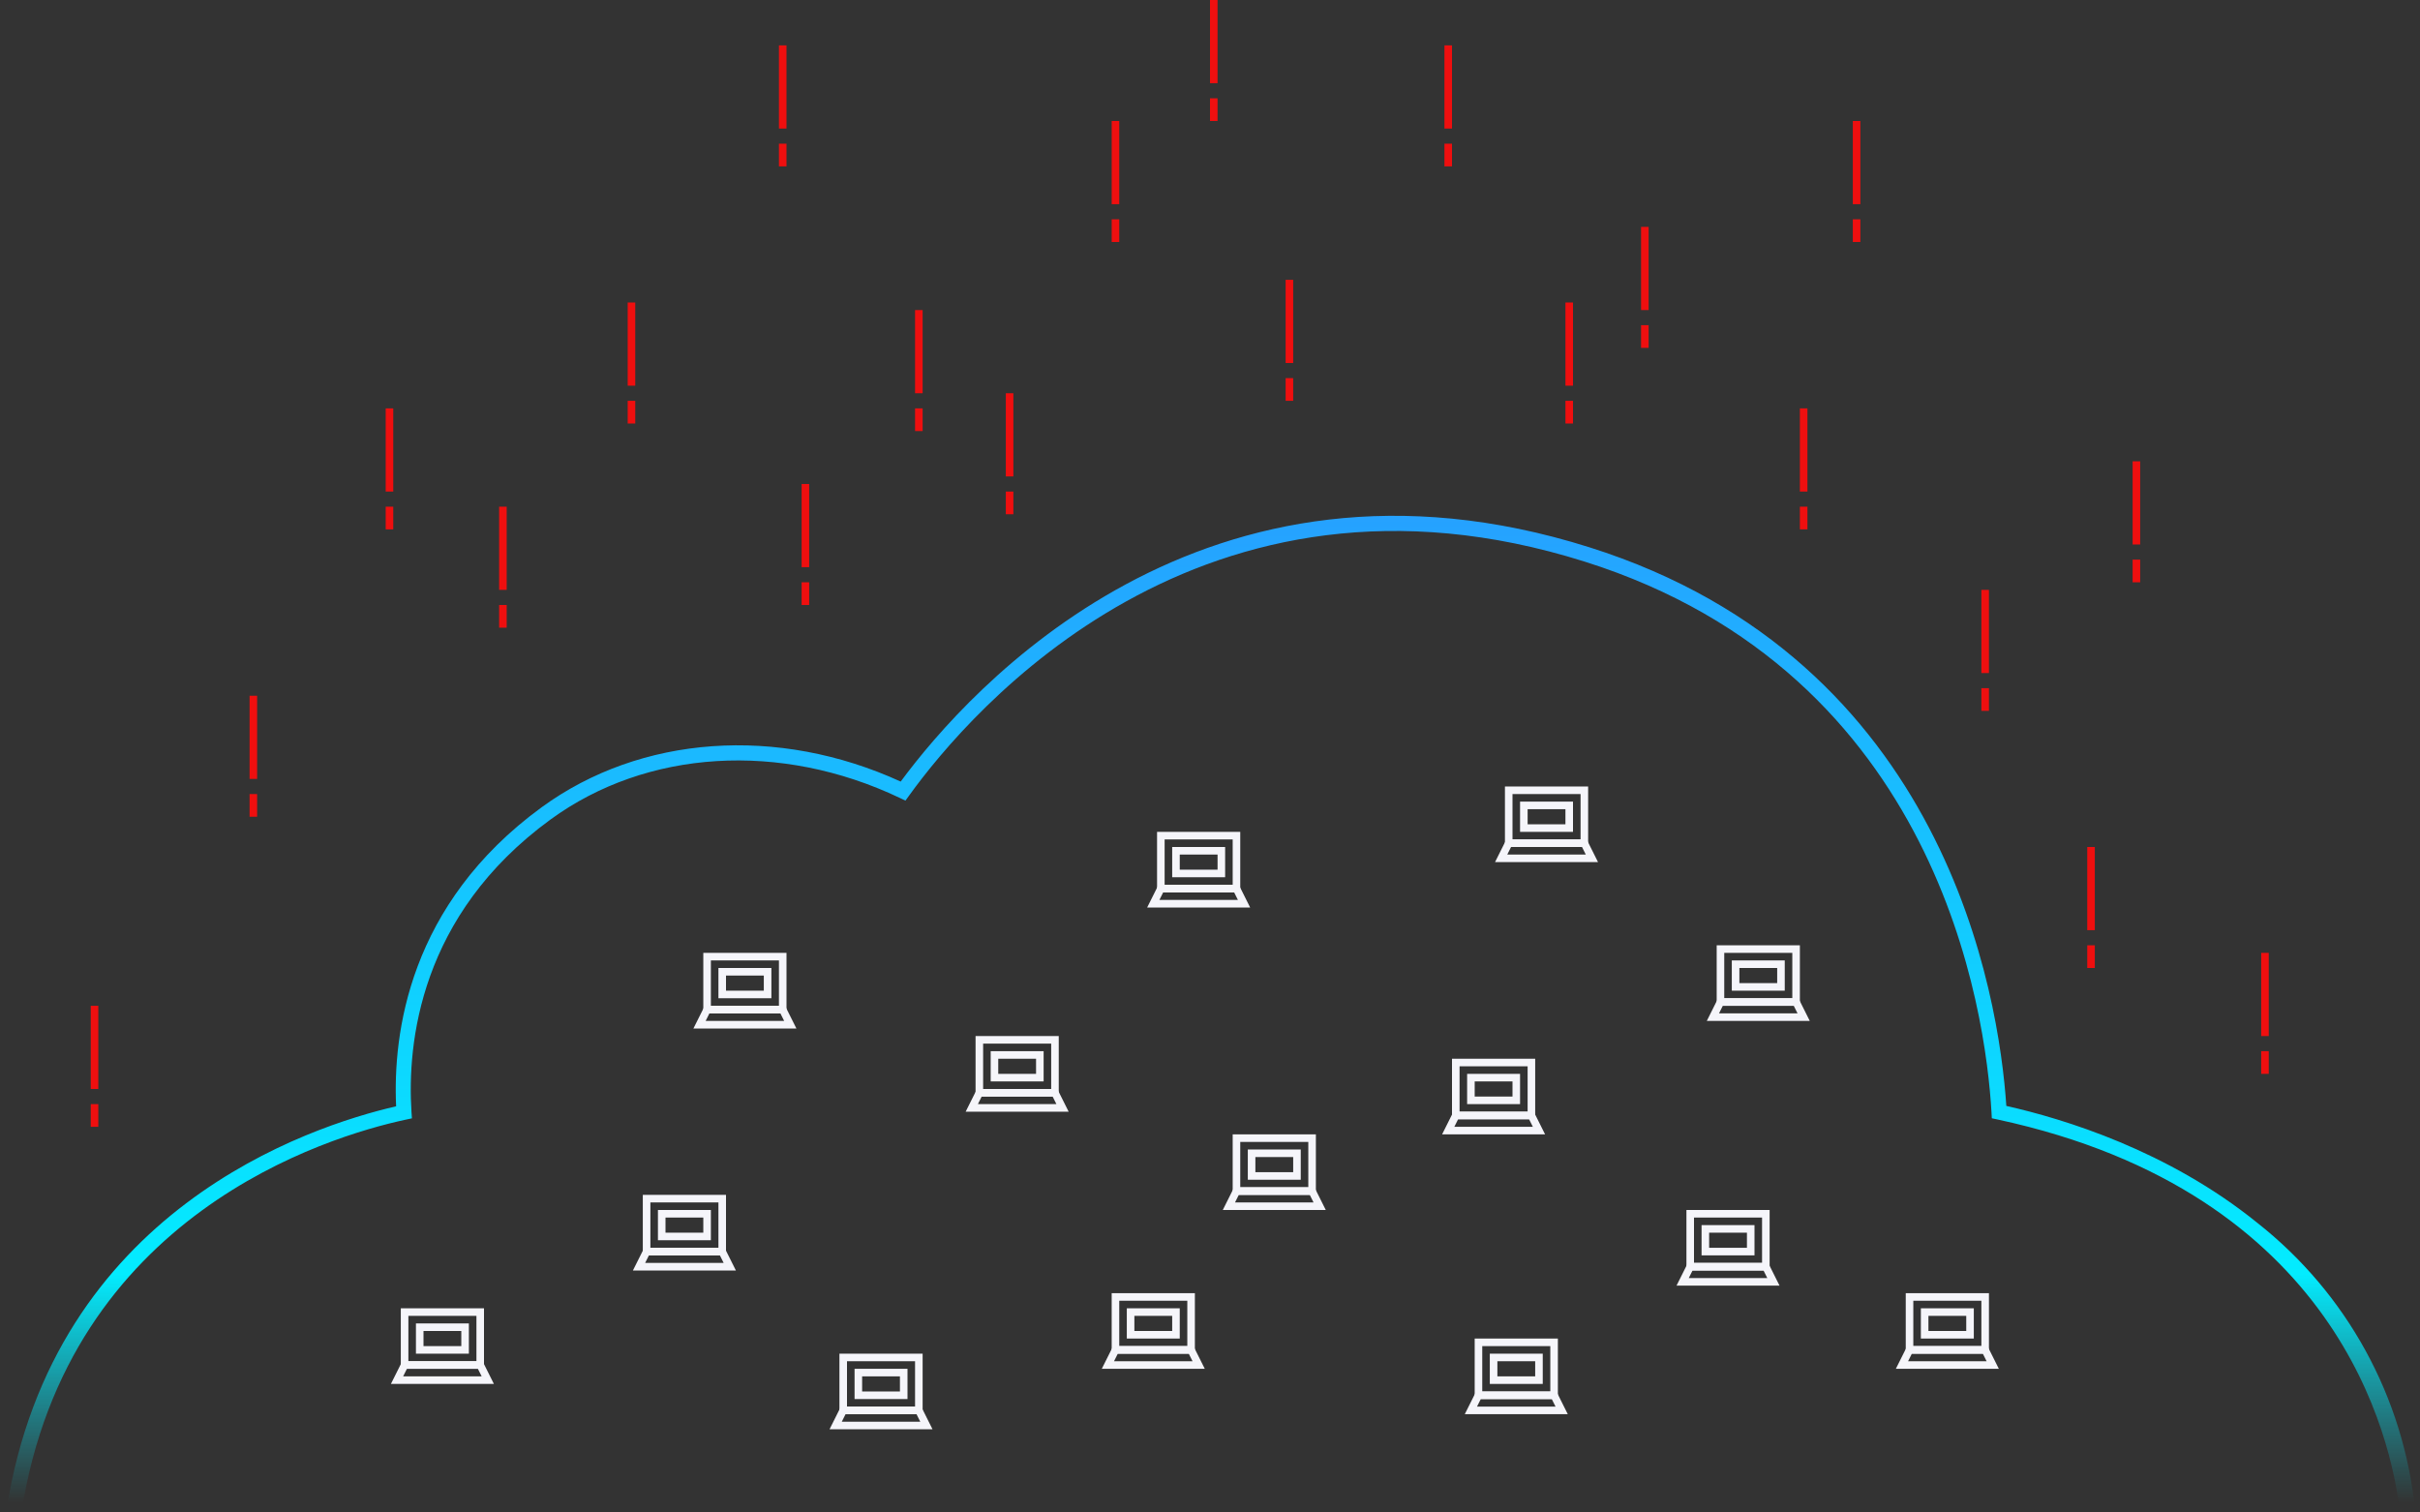 <?xml version="1.0" encoding="UTF-8"?>
<svg id="Layer_1" xmlns="http://www.w3.org/2000/svg" xmlns:xlink="http://www.w3.org/1999/xlink" version="1.1" viewBox="0 0 320 200">
  <rect x="0" y="0" width="320" height="200" fill="#333333" stroke="none"/>
  <!-- Generator: Adobe Illustrator 30.0.0, SVG Export Plug-In . SVG Version: 2.1.1 Build 123)  -->
  <defs>
    <style>
      .st0 {
        stroke: #ef0f0f;
      }

      .st0, .st1 {
        fill: none;
        stroke-miterlimit: 10;
      }

      .st2 {
        fill: url(#linear-gradient);
      }

      .st1 {
        stroke: #f5f5fa;
      }
    </style>
    <linearGradient id="linear-gradient" x1="-519.86" y1="482.25" x2="-519.86" y2="481.25" gradientTransform="translate(165726.65 63627.44) scale(318.48 -131.8)" gradientUnits="userSpaceOnUse">
      <stop offset="0" stop-color="#26a1ff"/>
      <stop offset=".77" stop-color="#03ecff"/>
      <stop offset="1" stop-color="#03ecff" stop-opacity="0"/>
    </linearGradient>
  </defs>
  <g id="crowd-and-machine-learning">
    <g id="Group_4034">
      <g id="Group_4033">
        <rect id="Rectangle_2204" class="st1" x="227.5" y="125.5" width="10" height="7"/>
        <rect id="Rectangle_2205" class="st1" x="229.5" y="127.5" width="6" height="3"/>
        <path id="Path_4262" class="st1" d="M227.5,132.5l-1,2h12l-1-2h-10Z"/>
      </g>
    </g>
    <g id="Group_40341" data-name="Group_4034">
      <g id="Group_40331" data-name="Group_4033">
        <rect id="Rectangle_22041" data-name="Rectangle_2204" class="st1" x="199.5" y="104.5" width="10" height="7"/>
        <rect id="Rectangle_22051" data-name="Rectangle_2205" class="st1" x="201.5" y="106.5" width="6" height="3"/>
        <path id="Path_42621" data-name="Path_4262" class="st1" d="M199.5,111.5l-1,2h12l-1-2h-10Z"/>
      </g>
    </g>
    <g id="Group_40342" data-name="Group_4034">
      <g id="Group_40332" data-name="Group_4033">
        <rect id="Rectangle_22042" data-name="Rectangle_2204" class="st1" x="153.5" y="110.5" width="10" height="7"/>
        <rect id="Rectangle_22052" data-name="Rectangle_2205" class="st1" x="155.5" y="112.5" width="6" height="3"/>
        <path id="Path_42622" data-name="Path_4262" class="st1" d="M153.5,117.5l-1,2h12l-1-2h-10Z"/>
      </g>
    </g>
    <g id="Group_40343" data-name="Group_4034">
      <g id="Group_40333" data-name="Group_4033">
        <rect id="Rectangle_22043" data-name="Rectangle_2204" class="st1" x="163.5" y="150.5" width="10" height="7"/>
        <rect id="Rectangle_22053" data-name="Rectangle_2205" class="st1" x="165.5" y="152.5" width="6" height="3"/>
        <path id="Path_42623" data-name="Path_4262" class="st1" d="M163.5,157.5l-1,2h12l-1-2h-10Z"/>
      </g>
    </g>
    <g id="Group_40344" data-name="Group_4034">
      <g id="Group_40334" data-name="Group_4033">
        <rect id="Rectangle_22044" data-name="Rectangle_2204" class="st1" x="147.5" y="171.5" width="10" height="7"/>
        <rect id="Rectangle_22054" data-name="Rectangle_2205" class="st1" x="149.5" y="173.5" width="6" height="3"/>
        <path id="Path_42624" data-name="Path_4262" class="st1" d="M147.5,178.5l-1,2h12l-1-2h-10Z"/>
      </g>
    </g>
    <g id="Group_40345" data-name="Group_4034">
      <g id="Group_40335" data-name="Group_4033">
        <rect id="Rectangle_22045" data-name="Rectangle_2204" class="st1" x="111.5" y="179.5" width="10" height="7"/>
        <rect id="Rectangle_22055" data-name="Rectangle_2205" class="st1" x="113.5" y="181.5" width="6" height="3"/>
        <path id="Path_42625" data-name="Path_4262" class="st1" d="M111.5,186.5l-1,2h12l-1-2h-10Z"/>
      </g>
    </g>
    <g id="Group_40346" data-name="Group_4034">
      <g id="Group_40336" data-name="Group_4033">
        <rect id="Rectangle_22046" data-name="Rectangle_2204" class="st1" x="85.5" y="158.5" width="10" height="7"/>
        <rect id="Rectangle_22056" data-name="Rectangle_2205" class="st1" x="87.5" y="160.5" width="6" height="3"/>
        <path id="Path_42626" data-name="Path_4262" class="st1" d="M85.5,165.5l-1,2h12l-1-2h-10Z"/>
      </g>
    </g>
    <g id="Group_40347" data-name="Group_4034">
      <g id="Group_40337" data-name="Group_4033">
        <rect id="Rectangle_22047" data-name="Rectangle_2204" class="st1" x="93.5" y="126.5" width="10" height="7"/>
        <rect id="Rectangle_22057" data-name="Rectangle_2205" class="st1" x="95.5" y="128.5" width="6" height="3"/>
        <path id="Path_42627" data-name="Path_4262" class="st1" d="M93.5,133.5l-1,2h12l-1-2h-10Z"/>
      </g>
    </g>
    <g id="Group_40348" data-name="Group_4034">
      <g id="Group_40338" data-name="Group_4033">
        <rect id="Rectangle_22048" data-name="Rectangle_2204" class="st1" x="53.5" y="173.5" width="10" height="7"/>
        <rect id="Rectangle_22058" data-name="Rectangle_2205" class="st1" x="55.5" y="175.5" width="6" height="3"/>
        <path id="Path_42628" data-name="Path_4262" class="st1" d="M53.5,180.5l-1,2h12l-1-2h-10Z"/>
      </g>
    </g>
    <g id="Group_40349" data-name="Group_4034">
      <g id="Group_40339" data-name="Group_4033">
        <rect id="Rectangle_22049" data-name="Rectangle_2204" class="st1" x="129.5" y="137.5" width="10" height="7"/>
        <rect id="Rectangle_22059" data-name="Rectangle_2205" class="st1" x="131.5" y="139.5" width="6" height="3"/>
        <path id="Path_42629" data-name="Path_4262" class="st1" d="M129.5,144.5l-1,2h12l-1-2h-10Z"/>
      </g>
    </g>
    <g id="Group_403410" data-name="Group_4034">
      <g id="Group_403310" data-name="Group_4033">
        <rect id="Rectangle_220410" data-name="Rectangle_2204" class="st1" x="223.5" y="160.5" width="10" height="7"/>
        <rect id="Rectangle_220510" data-name="Rectangle_2205" class="st1" x="225.5" y="162.5" width="6" height="3"/>
        <path id="Path_426210" data-name="Path_4262" class="st1" d="M223.5,167.5l-1,2h12l-1-2h-10Z"/>
      </g>
    </g>
    <g id="Group_403411" data-name="Group_4034">
      <g id="Group_403311" data-name="Group_4033">
        <rect id="Rectangle_220411" data-name="Rectangle_2204" class="st1" x="192.5" y="140.5" width="10" height="7"/>
        <rect id="Rectangle_220511" data-name="Rectangle_2205" class="st1" x="194.5" y="142.5" width="6" height="3"/>
        <path id="Path_426211" data-name="Path_4262" class="st1" d="M192.5,147.5l-1,2h12l-1-2h-10Z"/>
      </g>
    </g>
    <g id="Group_403412" data-name="Group_4034">
      <g id="Group_403312" data-name="Group_4033">
        <rect id="Rectangle_220412" data-name="Rectangle_2204" class="st1" x="195.5" y="177.5" width="10" height="7"/>
        <rect id="Rectangle_220512" data-name="Rectangle_2205" class="st1" x="197.5" y="179.5" width="6" height="3"/>
        <path id="Path_426212" data-name="Path_4262" class="st1" d="M195.5,184.5l-1,2h12l-1-2h-10Z"/>
      </g>
    </g>
    <g id="Group_403413" data-name="Group_4034">
      <g id="Group_403313" data-name="Group_4033">
        <rect id="Rectangle_220413" data-name="Rectangle_2204" class="st1" x="252.5" y="171.5" width="10" height="7"/>
        <rect id="Rectangle_220513" data-name="Rectangle_2205" class="st1" x="254.5" y="173.5" width="6" height="3"/>
        <path id="Path_426213" data-name="Path_4262" class="st1" d="M252.5,178.5l-1,2h12l-1-2h-10Z"/>
      </g>
    </g>
    <g id="Group_4036">
      <g id="Group_4035">
        <line id="Line_2425" class="st0" x1="282.5" y1="61" x2="282.5" y2="72"/>
        <line id="Line_2426" class="st0" x1="282.5" y1="74" x2="282.5" y2="77"/>
      </g>
    </g>
    <g id="Group_4038">
      <g id="Group_4037">
        <line id="Line_2427" class="st0" x1="245.5" y1="16" x2="245.5" y2="27"/>
        <line id="Line_2428" class="st0" x1="245.5" y1="29" x2="245.5" y2="32"/>
      </g>
    </g>
    <g id="Group_4040">
      <g id="Group_4039">
        <line id="Line_2429" class="st0" x1="133.5" y1="52" x2="133.5" y2="63"/>
        <line id="Line_2430" class="st0" x1="133.5" y1="65" x2="133.5" y2="68"/>
      </g>
    </g>
    <g id="Group_4042">
      <g id="Group_4041">
        <line id="Line_2431" class="st0" x1="121.5" y1="41" x2="121.5" y2="52"/>
        <line id="Line_2432" class="st0" x1="121.5" y1="54" x2="121.5" y2="57"/>
      </g>
    </g>
    <g id="Group_4044">
      <g id="Group_4043">
        <line id="Line_2433" class="st0" x1="106.5" y1="64" x2="106.5" y2="75"/>
        <line id="Line_2434" class="st0" x1="106.5" y1="77" x2="106.5" y2="80"/>
      </g>
    </g>
    <g id="Group_4046">
      <g id="Group_4045">
        <line id="Line_2435" class="st0" x1="147.5" y1="16" x2="147.5" y2="27"/>
        <line id="Line_2436" class="st0" x1="147.5" y1="29" x2="147.5" y2="32"/>
      </g>
    </g>
    <g id="Group_4048">
      <g id="Group_4047">
        <line id="Line_2437" class="st0" x1="160.5" x2="160.5" y2="11"/>
        <line id="Line_2438" class="st0" x1="160.5" y1="13" x2="160.5" y2="16"/>
      </g>
    </g>
    <g id="Group_4050">
      <g id="Group_4049">
        <line id="Line_2439" class="st0" x1="170.5" y1="37" x2="170.5" y2="48"/>
        <line id="Line_2440" class="st0" x1="170.5" y1="50" x2="170.5" y2="53"/>
      </g>
    </g>
    <g id="Group_4052">
      <g id="Group_4051">
        <line id="Line_2441" class="st0" x1="207.5" y1="40" x2="207.5" y2="51"/>
        <line id="Line_2442" class="st0" x1="207.5" y1="53" x2="207.5" y2="56"/>
      </g>
    </g>
    <g id="Group_4054">
      <g id="Group_4053">
        <line id="Line_2443" class="st0" x1="191.5" y1="6" x2="191.5" y2="17"/>
        <line id="Line_2444" class="st0" x1="191.5" y1="19" x2="191.5" y2="22"/>
      </g>
    </g>
    <g id="Group_4056">
      <g id="Group_4055">
        <line id="Line_2445" class="st0" x1="12.5" y1="133" x2="12.5" y2="144"/>
        <line id="Line_2446" class="st0" x1="12.5" y1="146" x2="12.5" y2="149"/>
      </g>
    </g>
    <g id="Group_4058">
      <g id="Group_4057">
        <line id="Line_2447" class="st0" x1="66.5" y1="67" x2="66.5" y2="78"/>
        <line id="Line_2448" class="st0" x1="66.5" y1="80" x2="66.5" y2="83"/>
      </g>
    </g>
    <g id="Group_4060">
      <g id="Group_4059">
        <line id="Line_2449" class="st0" x1="83.5" y1="40" x2="83.5" y2="51"/>
        <line id="Line_2450" class="st0" x1="83.5" y1="53" x2="83.5" y2="56"/>
      </g>
    </g>
    <g id="Group_4062">
      <g id="Group_4061">
        <line id="Line_2451" class="st0" x1="33.5" y1="92" x2="33.5" y2="103"/>
        <line id="Line_2452" class="st0" x1="33.5" y1="105" x2="33.5" y2="108"/>
      </g>
    </g>
    <g id="Group_4064">
      <g id="Group_4063">
        <line id="Line_2453" class="st0" x1="103.5" y1="6" x2="103.5" y2="17"/>
        <line id="Line_2454" class="st0" x1="103.5" y1="19" x2="103.5" y2="22"/>
      </g>
    </g>
    <g id="Group_4066">
      <g id="Group_4065">
        <line id="Line_2455" class="st0" x1="51.5" y1="54" x2="51.5" y2="65"/>
        <line id="Line_2456" class="st0" x1="51.5" y1="67" x2="51.5" y2="70"/>
      </g>
    </g>
    <g id="Group_4068">
      <g id="Group_4067">
        <line id="Line_2457" class="st0" x1="276.5" y1="112" x2="276.5" y2="123"/>
        <line id="Line_2458" class="st0" x1="276.5" y1="125" x2="276.5" y2="128"/>
      </g>
    </g>
    <g id="Group_4070">
      <g id="Group_4069">
        <line id="Line_2459" class="st0" x1="299.5" y1="126" x2="299.5" y2="137"/>
        <line id="Line_2460" class="st0" x1="299.5" y1="139" x2="299.5" y2="142"/>
      </g>
    </g>
    <g id="Group_4072">
      <g id="Group_4071">
        <line id="Line_2461" class="st0" x1="217.5" y1="30" x2="217.5" y2="41"/>
        <line id="Line_2462" class="st0" x1="217.5" y1="43" x2="217.5" y2="46"/>
      </g>
    </g>
    <g id="Group_4074">
      <g id="Group_4073">
        <line id="Line_2463" class="st0" x1="238.5" y1="54" x2="238.5" y2="65"/>
        <line id="Line_2464" class="st0" x1="238.5" y1="67" x2="238.5" y2="70"/>
      </g>
    </g>
    <g id="Group_4076">
      <g id="Group_4075">
        <line id="Line_2465" class="st0" x1="262.5" y1="78" x2="262.5" y2="89"/>
        <line id="Line_2466" class="st0" x1="262.5" y1="91" x2="262.5" y2="94"/>
      </g>
    </g>
    <path id="Path_4263" class="st2" d="M317.35,200c-1.1-9.74-8.17-42.29-53.23-51.97l-.74-.16-.04-.76c-.77-13.35-6.94-58.06-53.78-72.84-50.64-15.98-81.18,19.62-89.34,30.92l-.49.68-.75-.36c-15.78-7.51-33.48-6.42-46.19,2.86-17.34,12.65-18.96,29.64-18.38,38.65l.06.86-.84.18c-10.35,2.23-44.62,12.56-50.78,51.84l-1.98-.31c6.21-39.53,39.95-50.64,51.51-53.3-.44-9.6,1.66-26.71,19.24-39.54,13.1-9.56,31.23-10.84,47.48-3.4,9.03-12.23,40.12-47.06,91.07-30.98,47.21,14.9,54.15,59.35,55.13,73.87,7.62,1.71,21.4,5.91,33.2,15.47,11.84,9.33,19.37,23.07,20.86,38.07l-1.99.22Z"/>
  </g>
</svg>